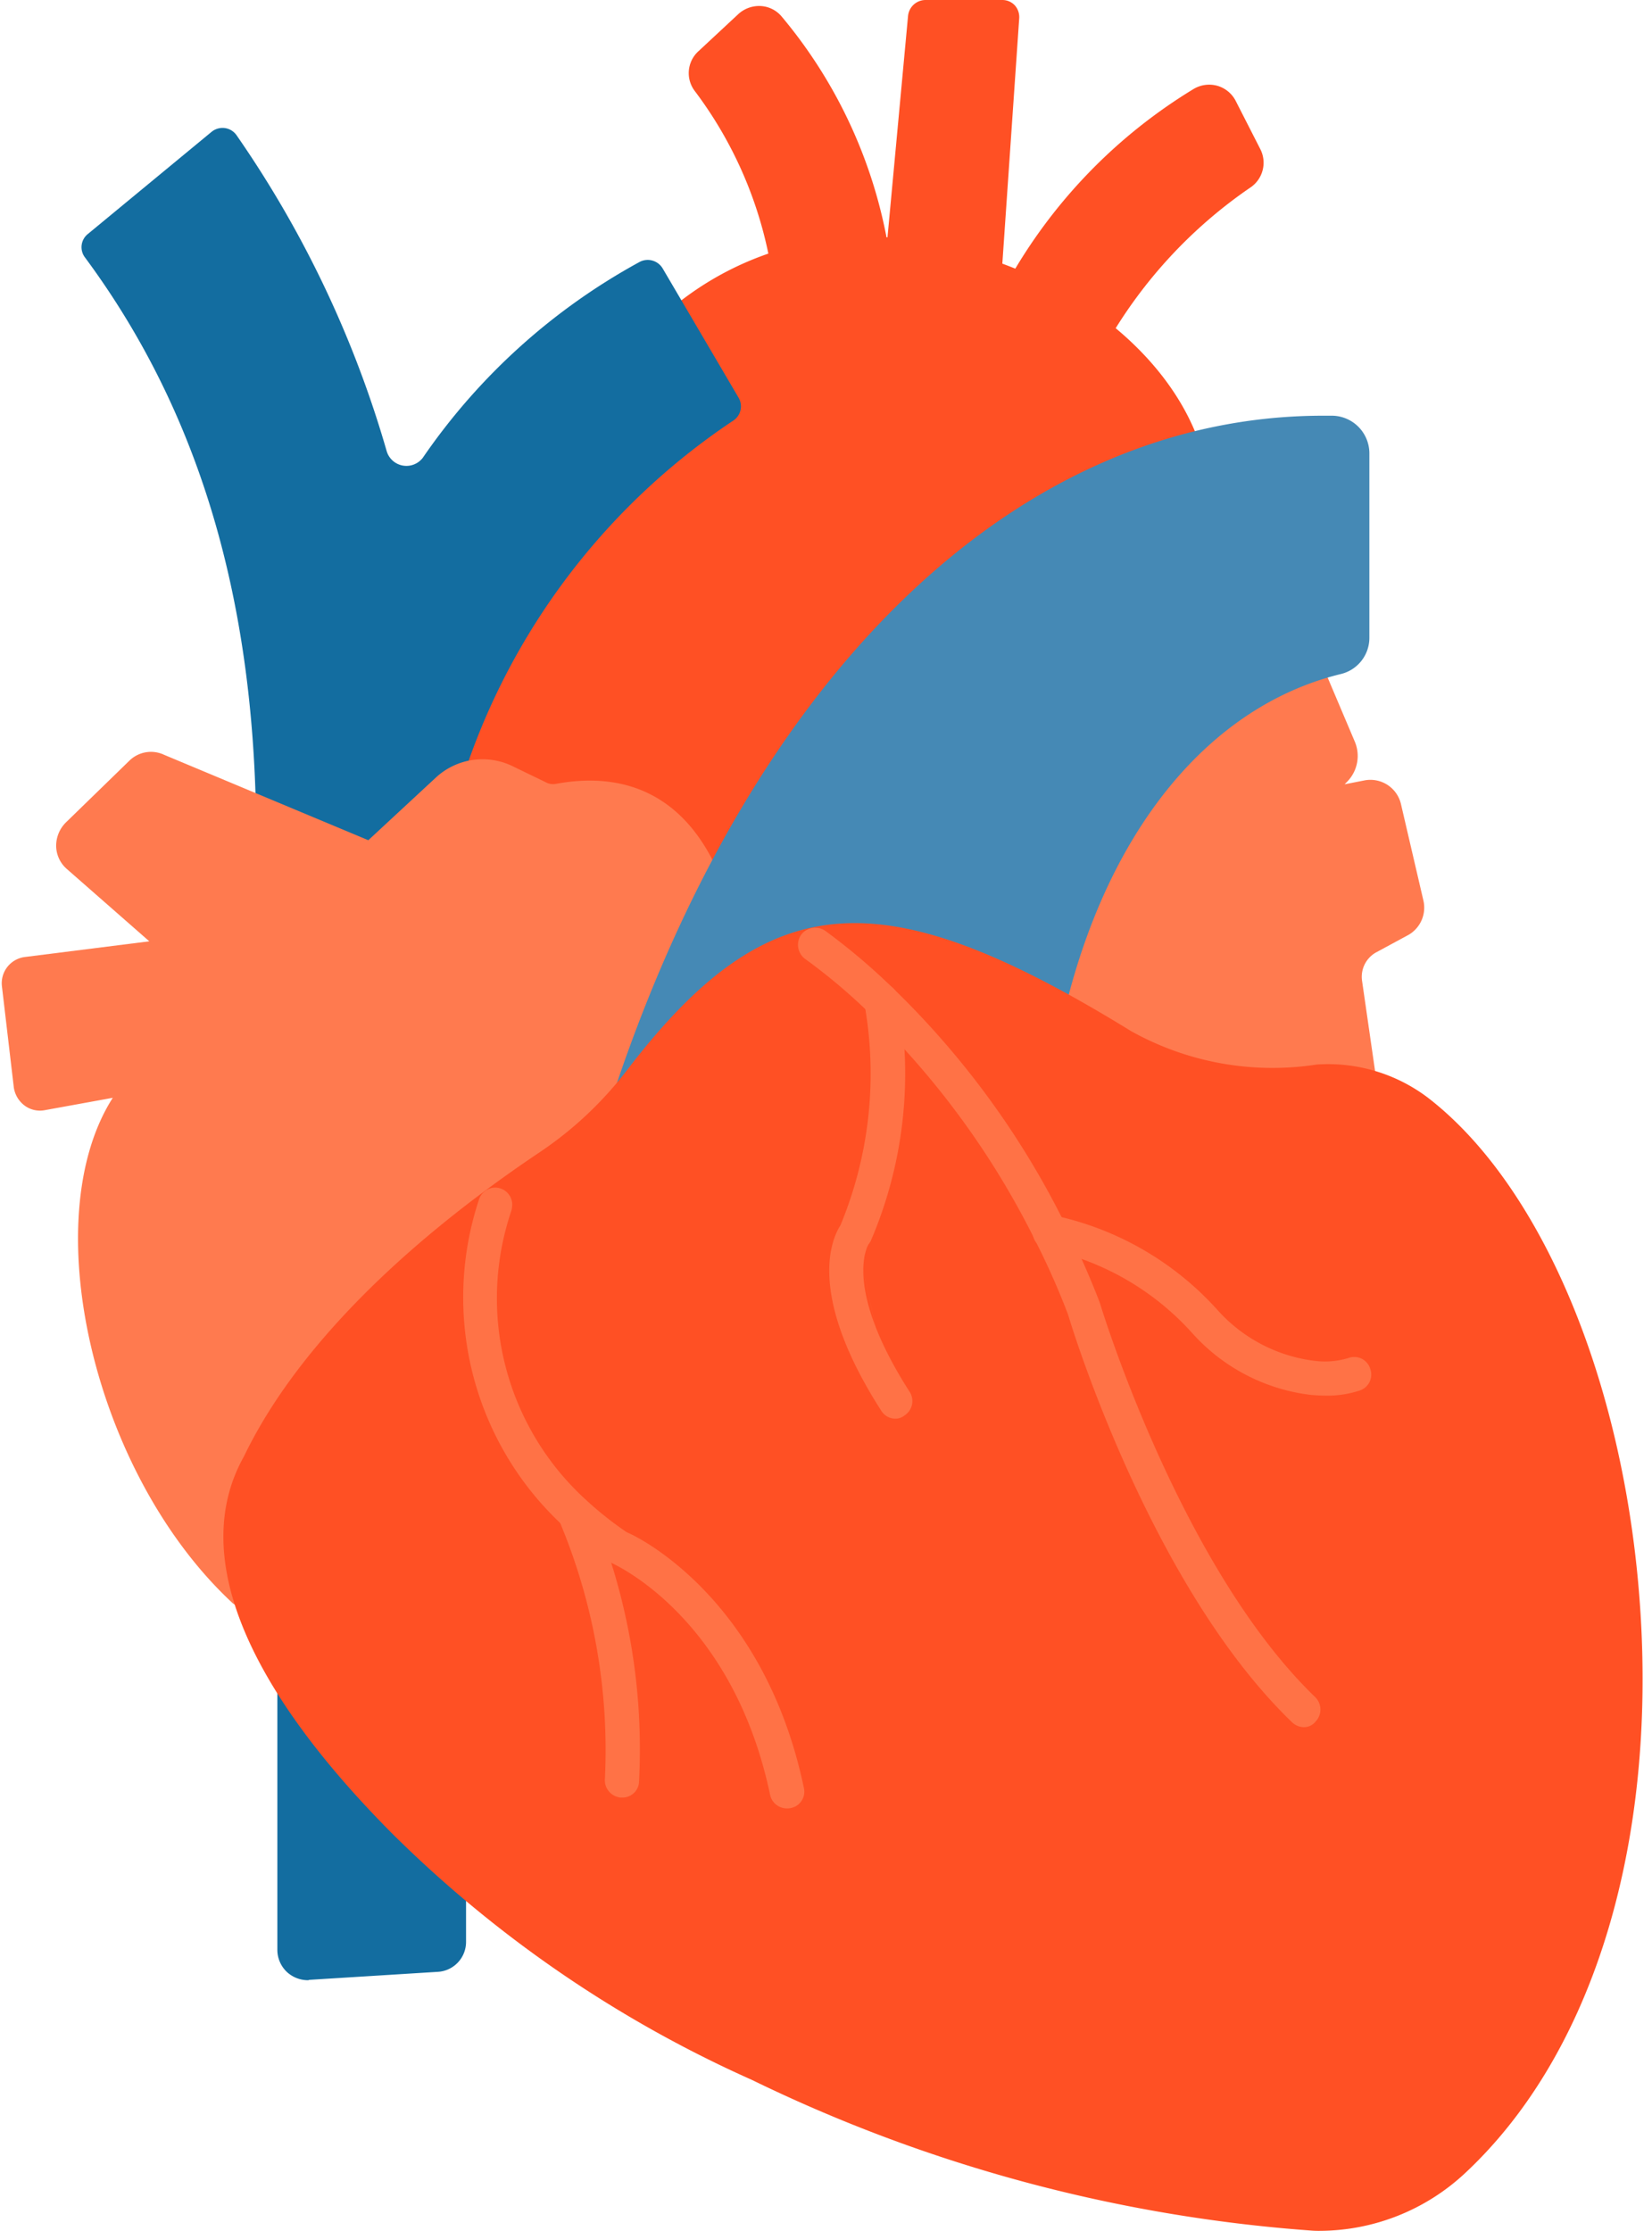<svg data-name="Component 39 – 1" xmlns="http://www.w3.org/2000/svg" width="37.953" height="51.233" viewBox="0 0 37.953 51.233"><path data-name="Path 10240" d="m10.014 44.5-2.946.977a.714.714 0 0 1-.48-.192.7.7 0 0 1-.216-.505v-6a.393.393 0 0 1 .392-.392.393.393 0 0 1 .392.392 47.4 47.4 0 0 0 3.158 3.639.393.393 0 0 1 .393.392V44.6a.688.688 0 0 1-.653.685l-2.954.184c-.008.008-.016.008-.032.008" fill="#136da0"/><path data-name="Path 10241" d="M27.209 10.758a.394.394 0 0 1-.376-.272c-.6-1.818-7.813 13.38-10.247 12.78-2.37-.584-7.358-6.616-8.823-5.215-.16.152 7.646-10.119 7.494-10.279a.394.394 0 0 1 .016-.56 7.068 7.068 0 0 1 6.749-1.465c2.687.664 4.867 2.433 5.555 4.491a.385.385 0 0 1-.248.5.321.321 0 0 1-.12.02" fill="#ff5024"/><path data-name="Path 10242" d="M18.108 6.492a.4.4 0 0 1-.392-.328 9.343 9.343 0 0 0-1.753-4.072.679.679 0 0 1 .088-.92l.912-.849a.707.707 0 0 1 .521-.184.675.675 0 0 1 .48.248 11.148 11.148 0 0 1 2.466 5.425.391.391 0 0 1-.329.448c-.216.04-1.721.192-1.937.224-.016 0-.032.008-.056.008" fill="#ff5024"/><path data-name="Path 10243" d="m28.291 3.658-3.162 4.379a.426.426 0 0 1-.192-.048c-.192-.1-1.449-.865-1.641-.969a.393.393 0 0 1-.152-.536 12.065 12.065 0 0 1 4.282-4.443.7.7 0 0 1 .537-.072.688.688 0 0 1 .428.352l.564 1.105a.686.686 0 0 1-.24.888 10.877 10.877 0 0 0-3.258 3.514.348.348 0 0 1-.328.209" fill="#ff5024"/><path data-name="Path 10244" d="M22.615 6.724h-.032a.4.4 0 0 1-.368-.424l-1.081-.345a.4.4 0 0 1-.432.361.4.4 0 0 1-.353-.433L20.862.36a.405.405 0 0 1 .4-.36h1.769a.389.389 0 0 1 .284.124.405.405 0 0 1 .1.3l-.408 5.932a.394.394 0 0 1-.392.368" fill="#ff5024"/><path data-name="Path 10245" d="m30.307 18.604-.016.016.016-.016m-6.322.34c-.088-.2 5.633-3.886 5.834-3.974a.4.4 0 0 1 .52.208l.784 1.849a.844.844 0 0 1-.176.928l-.056.057.449-.088a.721.721 0 0 1 .848.552l.512 2.2a.722.722 0 0 1-.384.817l-.68.368a.641.641 0 0 0-.344.665l.336 2.329a.4.4 0 0 1-.336.449c-.016-.008-.033 0-.048 0-.192 0-8.119-1.363-8.151-1.555" fill="#ff7a4f"/><path data-name="Path 10246" d="M5.883 18.812c-.072-5.211-1.361-9.43-3.931-12.9a.388.388 0 0 1 .064-.536L4.858 3.03a.4.4 0 0 1 .313-.088.393.393 0 0 1 .272.176 24.681 24.681 0 0 1 3.44 7.241.473.473 0 0 0 .832.152 14.4 14.4 0 0 1 4.988-4.5.4.4 0 0 1 .52.152l1.745 2.97a.392.392 0 0 1-.112.52 15.648 15.648 0 0 0-6.386 8.751.394.394 0 0 1-.387.308c-.216 0-1.484 1.4-1.708 1.413 2.264.912-2.492-1.097-2.492-1.313" fill="#136da0"/><path data-name="Path 10247" d="M15.029 27.903c-.08.08-9.321 9.008-9.425 9.008a.4.4 0 0 1-.275-.108c-3.187-2.97-4.523-8.8-2.738-11.591l-1.562.284a.592.592 0 0 1-.456-.1.636.636 0 0 1-.256-.424L.044 22.65a.607.607 0 0 1 .529-.672l2.857-.36-1.9-1.666a.711.711 0 0 1-.24-.528.757.757 0 0 1 .224-.536l1.457-1.417a.708.708 0 0 1 .8-.136l4.691 1.961 1.567-1.453a1.578 1.578 0 0 1 1.745-.248l.76.368a.352.352 0 0 0 .232.04c1.329-.248 3.082-.008 3.947 2.57" fill="#ff7a4f"/><path data-name="Path 10248" d="M.897 24.719H.889Z" fill="#42454a"/><path data-name="Path 10252" d="M14.553 25.384a.362.362 0 0 1-.128-.024.4.4 0 0 1-.248-.5c3.266-9.6 9.318-15.313 16.218-15.313h.216a.866.866 0 0 1 .849.856v4.243a.855.855 0 0 1-.649.832c-3 .729-5.315 3.523-6.331 7.654-.049.202-9.767 2.252-9.927 2.252" fill="#4589b5"/><path data-name="Path 10253" d="M30.324 51.233a2.172 2.172 0 0 1-.224-.008 35.161 35.161 0 0 1-12.825-3.458 27.846 27.846 0 0 1-8.251-5.644c-3.466-3.482-4.651-6.484-3.418-8.678 1.129-2.345 3.49-4.77 6.8-6.988a8.438 8.438 0 0 0 2.018-1.905c3.234-4.211 5.828-4.4 11.559-.873a6.667 6.667 0 0 0 4.267.769 3.8 3.8 0 0 1 2.553.76c2.73 2.106 4.659 6.909 4.908 12.24.242 5.285-1.231 9.831-4.057 12.464a4.914 4.914 0 0 1-3.33 1.321" fill="#ff5024"/><path data-name="Path 10254" d="M18.076 41.531a.393.393 0 0 1-.384-.312c-.857-4.075-3.555-5.288-3.675-5.339a8.3 8.3 0 0 1-1.064-.825A7.138 7.138 0 0 1 11 27.562a.393.393 0 0 1 .376-.288.393.393 0 0 1 .392.392.7.7 0 0 1-.016.128 6.257 6.257 0 0 0 1.737 6.676 7.845 7.845 0 0 0 .913.721c.063.016 3.122 1.369 4.066 5.868a.383.383 0 0 1-.3.464.359.359 0 0 1-.092.008" fill="#ff7246"/><path data-name="Path 10255" d="M14.297 41.282h-.04a.4.4 0 0 1-.36-.432 13.547 13.547 0 0 0-1.049-5.924.392.392 0 0 1 .2-.52.392.392 0 0 1 .52.2 14.239 14.239 0 0 1 1.113 6.316.379.379 0 0 1-.384.36" fill="#ff7246"/><path data-name="Path 10256" d="M29.956 39.666a.4.4 0 0 1-.272-.112c-3.25-3.13-5.076-9.118-5.147-9.366a17.6 17.6 0 0 0-.761-1.713 19.052 19.052 0 0 0-3.794-5.2 13.194 13.194 0 0 0-1.481-1.249.406.406 0 0 1-.1-.553.407.407 0 0 1 .553-.1 14.6 14.6 0 0 1 1.561 1.321 19.624 19.624 0 0 1 3.954 5.419c.337.681.585 1.249.8 1.81.024.088 1.849 6.068 4.947 9.053a.4.4 0 0 1 .008.561.34.34 0 0 1-.268.129" fill="#ff7246"/><path data-name="Path 10257" d="M30.444 32.052c-.1 0-.208-.008-.32-.016a4.348 4.348 0 0 1-2.738-1.425 6.227 6.227 0 0 0-3.322-1.921.4.4 0 0 1-.336-.449.4.4 0 0 1 .448-.336 7.021 7.021 0 0 1 3.786 2.17 3.577 3.577 0 0 0 2.234 1.177 1.855 1.855 0 0 0 .784-.065.385.385 0 0 1 .5.249.385.385 0 0 1-.248.5 2.384 2.384 0 0 1-.788.116" fill="#ff7246"/><path data-name="Path 10258" d="m19.653 28.338.921 4.243a.383.383 0 0 1-.329-.184c-1.737-2.706-1.121-3.971-.936-4.259a9.085 9.085 0 0 0 .552-5.075.4.4 0 0 1 .3-.473.406.406 0 0 1 .473.3 9.736 9.736 0 0 1-.629 5.608.7.7 0 0 1-.052.08s-.616.953.945 3.386a.391.391 0 0 1-.12.544.326.326 0 0 1-.208.073" fill="#ff7246"/><path data-name="Path 10259" d="M0 51.232h37.953V0H0Z" fill="none"/></svg>